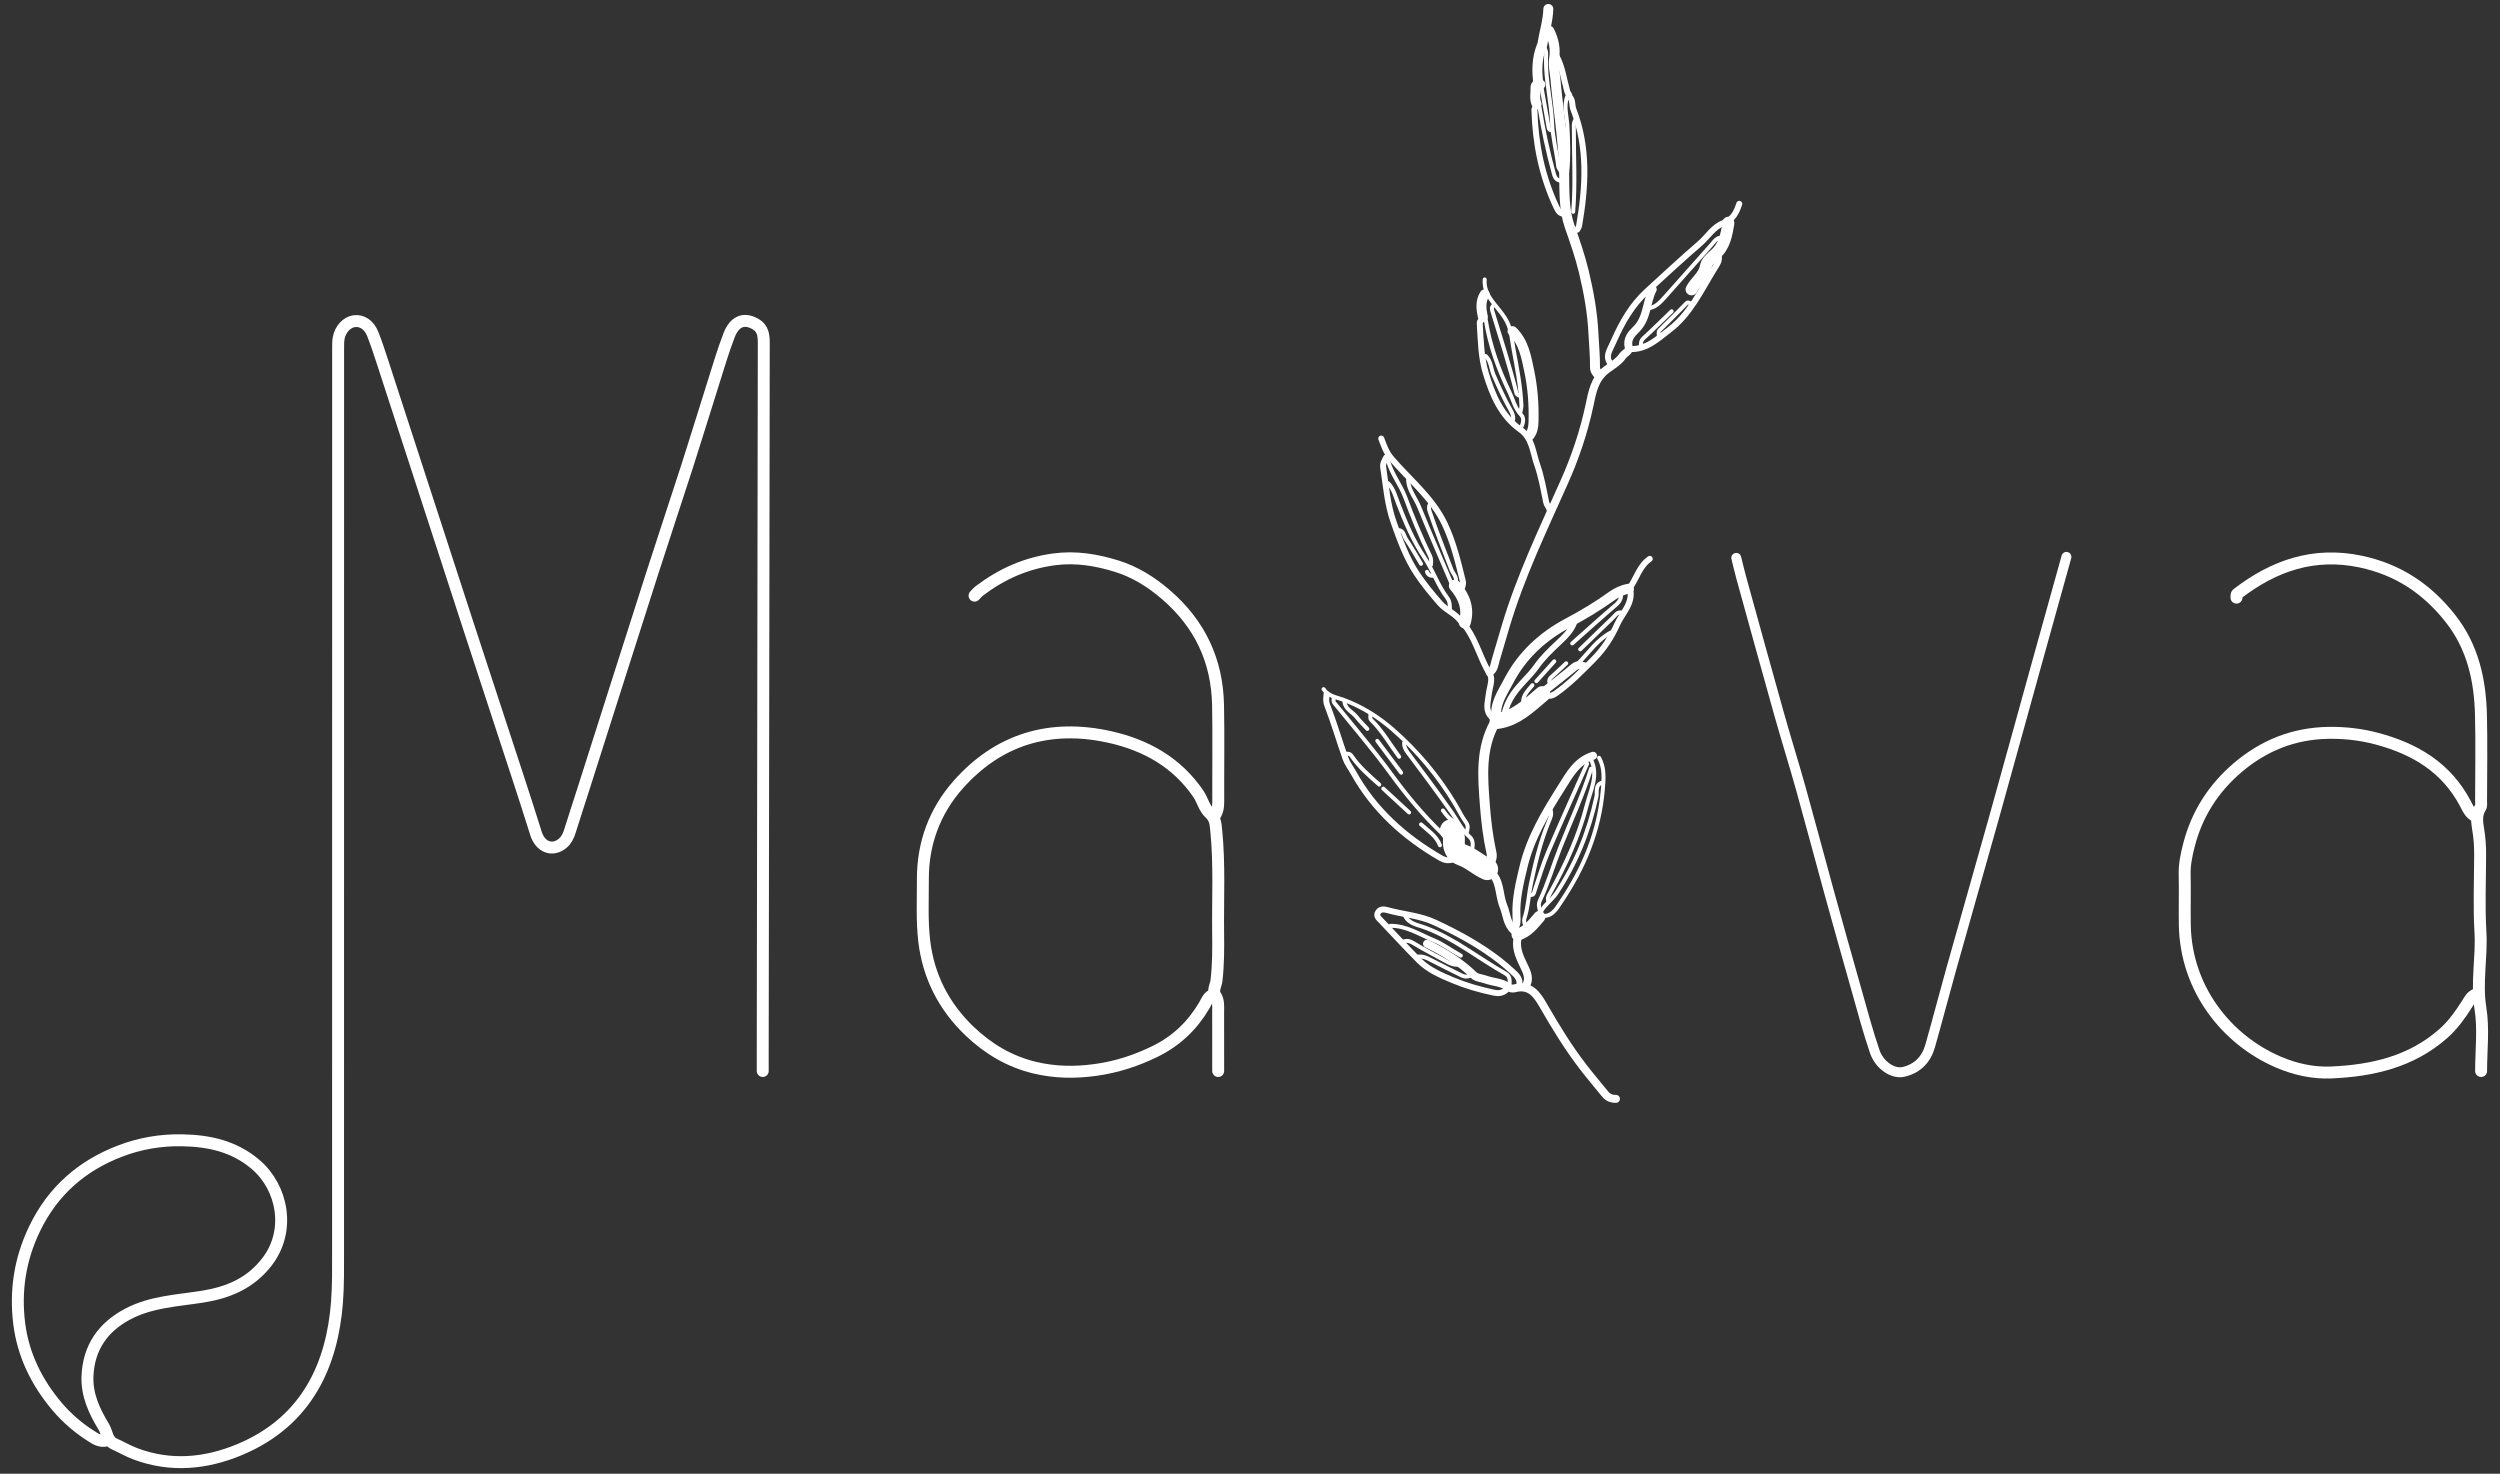 <svg width="1257" height="741" viewBox="0 0 1257 741" fill="none" xmlns="http://www.w3.org/2000/svg">
<rect x="0" y="0" width="1257" height="741" fill="#333333" stroke="none"/>
<path d="M383.5 538.5C383.5 535.167 383.496 531.833 383.501 528.5C383.667 409.833 383.827 291.167 384.027 172.5C384.033 168.68 383.659 165.16 379.995 163.008C373.775 159.356 369.155 161.932 366.601 168.539C363.508 176.541 361.109 184.815 358.513 193.004C354.132 206.822 349.918 220.694 345.479 234.493C339.732 252.354 333.747 270.139 328.018 288.006C316.374 324.32 304.836 360.667 293.248 396.999C291.013 404.004 288.711 410.988 286.522 418.007C285.805 420.307 284.736 422.456 282.961 423.954C277.856 428.26 271.667 426.028 269.479 419.006C266.563 409.647 263.539 400.32 260.492 391.002C252.098 365.329 243.628 339.679 235.259 313.997C220.977 270.174 206.758 226.331 192.489 182.504C190.906 177.643 189.334 172.767 187.453 168.019C185.563 163.246 181.927 160.937 178 161.5C174.371 162.02 171.06 165.572 170.283 170.006C169.997 171.637 170.01 173.333 170.01 175C169.999 326.333 170.008 477.667 169.979 629C169.977 637.667 170.102 646.368 169.421 654.994C167.061 684.912 155.26 714.351 120.447 728.873C103.469 735.956 85.756 737.639 68.017 730.956C64.402 729.594 61.027 727.606 57.492 726.017C53.779 724.347 53.91 720.248 52.176 717.393C47.486 709.679 43.611 701.482 43.985 691.999C44.562 677.392 51.901 667.137 64.526 660.549C76.217 654.448 89.289 653.971 101.99 651.935C114.624 649.91 125.764 645.354 134.129 634.601C146.489 618.712 141.986 596.963 128.509 585.489C117.806 576.376 105.264 573.583 91.503 573.332C80.719 573.135 70.346 574.961 60.568 578.679C41.225 586.036 26.544 598.773 17.343 617.924C9.997 633.213 7.626 649.064 9.66 665.48C11.592 681.08 18.366 694.918 28.512 706.99C33.909 713.411 40.248 718.72 47.455 723.074C49.847 724.52 51.995 724.865 54.5 724" stroke="white" stroke-width="6" stroke-linecap="round" stroke-linejoin="round"/>
<path d="M1039 280C1033.67 299.167 1028.32 318.33 1023 337.501C1016.16 362.164 1009.39 386.848 1002.49 411.496C995.386 436.848 988.128 462.156 981.016 487.505C977.423 500.312 974.109 513.198 970.456 525.987C968.513 532.789 964.019 537.37 956.991 538.962C951.853 540.126 945.002 535.67 942.617 528.71C939.16 518.617 936.431 508.27 933.516 497.996C928.791 481.345 924.116 464.681 919.514 447.996C914.784 430.847 910.26 413.641 905.469 396.509C901.961 383.964 898.054 371.532 894.525 358.993C888.105 336.184 881.823 313.336 875.511 290.497C874.596 287.186 873.833 283.833 873 280.5" stroke="white" stroke-width="5" stroke-linecap="round" stroke-linejoin="round"/>
<path d="M612.5 538.5C612.5 528.667 612.529 518.833 612.482 509C612.468 506.101 612.871 503.213 611.079 500.449C609.563 498.111 611.361 495.462 611.646 493.017C612.579 485.013 612.576 477.011 612.478 469C612.27 451.832 613.249 434.641 611.516 417.498C611.191 414.283 611.101 411.452 608.177 408.805C605.51 406.392 604.597 402.152 602.456 399.031C591.665 383.303 576.178 374.611 557.987 370.558C527.995 363.875 502.01 371.615 481.671 394.651C470.014 407.853 463.963 424.027 464.024 442C464.059 452.334 463.507 462.762 464.683 472.979C466.727 490.731 474.522 506.061 487.527 518.472C496.767 527.291 507.459 533.696 519.998 536.757C530.269 539.265 540.486 539.419 551.026 537.939C561.661 536.445 571.489 533.225 581.012 528.525C591.544 523.326 599.592 515.589 605.528 505.517C606.79 503.377 607.545 500.662 610.5 500" stroke="white" stroke-width="6" stroke-linecap="round" stroke-linejoin="round"/>
<path d="M1245 410.5C1241.98 409.334 1240.87 406.44 1239.56 403.968C1229.98 385.842 1214.21 376.492 1195.03 371.391C1186.91 369.232 1178.82 368.338 1170.5 368.486C1153.19 368.794 1138.09 374.885 1125.03 386.031C1112.84 396.436 1104.54 409.453 1100.58 425.019C1099.38 429.722 1098.35 434.519 1098.45 439.501C1098.63 447.997 1098.39 456.502 1098.52 465C1099.03 496.919 1119.27 522.695 1145.5 533.995C1153.95 537.637 1163.08 539.625 1171.99 539.244C1192.62 538.36 1212.35 533.982 1228.58 519.594C1233.43 515.299 1237 510.203 1240.38 504.925C1241.68 502.893 1242.54 500.806 1245 500" stroke="white" stroke-width="6" stroke-linecap="round" stroke-linejoin="round"/>
<path d="M1247.5 538.5C1247.5 528 1248.82 517.286 1247.17 507.054C1245.06 494.041 1247.92 481.35 1247.16 468.49C1246.41 455.701 1246.98 442.833 1247.01 430C1247.03 425.633 1246.76 421.31 1246.03 416.995C1245.4 413.25 1244.91 409.499 1247.18 405.955C1247.73 405.09 1247.49 403.667 1247.49 402.5C1247.51 388.167 1247.78 373.827 1247.43 359.502C1247 341.91 1243.34 325.281 1232.05 310.96C1220.34 296.093 1205.77 286.357 1187.02 282.384C1163.47 277.391 1143.4 284.371 1124.99 298.49C1124.23 299.073 1124.6 299.817 1124.5 300.5" stroke="white" stroke-width="6" stroke-linecap="round" stroke-linejoin="round"/>
<path d="M610.5 410.5C612.176 408.269 612.551 405.754 612.538 403C612.461 386.834 612.757 370.662 612.438 354.501C611.996 332.108 603.261 313.623 586.099 298.884C578.666 292.5 570.584 287.491 561.449 284.664C551.306 281.524 540.992 279.775 529.966 281.245C515.817 283.132 503.663 288.606 492.513 297.017C491.581 297.72 490.833 298.667 490 299.5" stroke="white" stroke-width="6" stroke-linecap="round" stroke-linejoin="round"/>
<path d="M831 145.5C827.653 151.948 828.391 159.989 822.623 165.626C820.449 167.752 817.827 170.473 818.929 174.519C819.526 176.71 816.892 177.428 815.893 178.928C813.923 181.884 810.598 183.73 807.847 185.797C801.535 190.541 800.553 197.478 799.148 204.032C796.295 217.346 791.971 230.117 786.453 242.479C775.811 266.323 764.475 289.874 757.003 315.001C755.319 320.662 753.668 326.334 751.999 332C751.358 334.178 751.27 336.635 749 338" stroke="white" stroke-width="4" stroke-linecap="round" stroke-linejoin="round"/>
<path d="M779 15.5C781.233 19.917 782.259 24.65 781.402 29.483C780.813 32.806 781.719 35.838 781.993 39.001C783.394 55.177 786.236 71.225 786.465 87.501C786.591 96.416 786.304 105.559 789.25 113.912C791.886 121.389 794.492 128.9 796.332 136.541C798.81 146.834 800.695 157.283 801.199 167.991C801.458 173.48 802.022 178.983 801.964 184.5C801.945 186.293 802.822 187.423 804 188.5" stroke="white" stroke-width="5" stroke-linecap="round" stroke-linejoin="round"/>
<path d="M670.5 350.5C670.745 351.487 670.141 352.496 670.972 353.523C680.516 365.32 690.428 376.854 699.37 389.095C707.026 399.576 715.198 409.488 724.503 418.497C726.209 420.149 727.677 422.098 730 423" stroke="white" stroke-width="2" stroke-linecap="round" stroke-linejoin="round"/>
<path d="M819 296C815.89 296.495 812.987 297.832 810.561 299.585C803.425 304.74 796 309.17 788.172 313.324C775.697 319.946 765.209 329.557 758.514 342.507C755.426 348.481 751.173 354.119 752.508 361.499C752.682 362.46 751.897 362.854 751.53 363.517C744.334 376.492 745.523 390.547 746.57 404.495C747.187 412.714 748.148 420.925 749.955 429.01C750.487 431.39 749.285 433.524 748 435.5" stroke="white" stroke-width="5" stroke-linecap="round" stroke-linejoin="round"/>
<path d="M800 386.5C795.748 400.026 789.75 412.865 784.538 426.015C781.004 434.935 778.332 444.238 774.224 452.869C772.821 455.816 775.053 457.73 774.015 460.227C780.029 461.831 782.486 457.013 784.899 453.432C796.414 436.345 804.156 417.71 805.905 396.992C806.355 391.652 806.877 386.057 804 381" stroke="white" stroke-width="2" stroke-linecap="round" stroke-linejoin="round"/>
<path d="M800 382C803.799 389.897 799.792 397.158 797.928 404.482C793.932 420.18 787.217 434.817 779.432 448.963C778.672 450.342 777.883 451.429 778.5 453" stroke="white" stroke-width="2" stroke-linecap="round" stroke-linejoin="round"/>
<path d="M798 384C791.5 398.667 784.845 413.268 778.571 428.03C775.815 434.517 773.78 441.316 771.559 448.02C771.235 448.997 771.169 449.835 770 450" stroke="white" stroke-width="2" stroke-linecap="round" stroke-linejoin="round"/>
<path d="M801 380C792.836 382.503 789.138 389.552 785.046 396.029C777.118 408.58 769.461 421.29 765.98 435.995C764.07 444.066 762.065 452.099 762.481 460.501C762.593 462.773 762.838 465.142 761 467" stroke="white" stroke-width="4" stroke-linecap="round" stroke-linejoin="round"/>
<path d="M805.5 393.5C801.866 394.705 803.179 398.29 802.694 400.542C798.942 417.98 792.401 434.14 782.585 449.056C780.381 452.404 776.959 454.549 775 458" stroke="white" stroke-width="2" stroke-linecap="round" stroke-linejoin="round"/>
<path d="M764 494.5C764.132 491.742 762.268 490.142 760.498 488.502C749.036 477.889 735.621 470.464 721.56 463.873C713.815 460.243 705.459 459.819 697.477 457.581C696.107 457.197 694.148 456.879 693.02 458.513C691.599 460.571 693.291 461.731 694.498 463.001C700.835 469.665 707.051 476.449 713.539 482.962C718.283 487.724 724.502 490.356 730.549 492.883C737.102 495.62 743.979 497.6 750.982 499.083C753.32 499.578 755.18 499.414 757 498" stroke="white" stroke-width="3" stroke-linecap="round" stroke-linejoin="round"/>
<path d="M706.5 460.5C708.419 464.476 712.878 465.073 716.094 466.241C731.116 471.697 743.319 481.858 756.995 489.509C759.919 491.145 758.824 494.026 759 496.5" stroke="white" stroke-width="2" stroke-linecap="round" stroke-linejoin="round"/>
<path d="M717.5 474.5C726.108 478.695 734.158 483.663 741.092 490.405C742.453 491.729 745.019 491.782 746.996 492.511C750.805 493.916 755.128 493.755 758.544 496.444C759.242 496.994 760.596 497.186 761.485 496.945C769.303 494.826 772.828 500.099 775.95 505.529C782.094 516.211 788.502 526.709 796.022 536.483C799.56 541.082 803.355 545.483 806.989 550.009C808.428 551.801 810.255 552.572 812.5 552.5" stroke="white" stroke-width="4" stroke-linecap="round" stroke-linejoin="round"/>
<path d="M773.5 52.5C771.554 54.38 771.479 54.382 771.511 55.5C772.001 72.384 775.265 88.643 782.502 103.999C783.407 105.92 784.367 107.789 787 107.5" stroke="white" stroke-width="3" stroke-linecap="round" stroke-linejoin="round"/>
<path d="M789 48.5C791.024 50.249 790.279 52.895 791.085 54.967C798.562 74.183 797.377 93.777 793.973 113.495C793.852 114.199 793.333 114.833 793 115.5" stroke="white" stroke-width="3" stroke-linecap="round" stroke-linejoin="round"/>
<path d="M708 241.5C708.314 246.619 711.767 250.457 713.586 254.965C718.671 267.565 724.189 279.991 729.452 292.52C729.811 293.374 730.313 293.687 730.909 294.217C733.725 291.092 730.66 288.723 729.838 286.562C726.158 276.9 722.278 267.316 718.954 257.516C718.464 256.07 718.18 254.833 719 253.5" stroke="white" stroke-width="2" stroke-linecap="round" stroke-linejoin="round"/>
<path d="M760.5 166.5C766.163 171.964 767.389 179.401 768.894 186.522C770.659 194.876 771.293 203.414 771.06 212.002C770.989 214.605 770.642 216.945 769 219" stroke="white" stroke-width="5" stroke-linecap="round" stroke-linejoin="round"/>
<path d="M746.5 159.5C744.096 161.54 743.937 161.549 744.026 162.998C744.544 171.386 744.691 179.943 747.156 187.952C750.453 198.671 754.763 209.084 764.489 216.015C770.463 220.271 770.711 227.47 772.856 233.551C775.009 239.654 776.111 246.144 777.413 252.518C777.698 253.91 778.711 254.743 779 256" stroke="white" stroke-width="3" stroke-linecap="round" stroke-linejoin="round"/>
<path d="M698 232C699.848 238.465 704.2 243.734 706.532 249.988C710.266 259.998 714.29 269.897 719.011 279.495C719.734 280.963 719.593 282.471 719.5 284" stroke="white" stroke-width="2" stroke-linecap="round" stroke-linejoin="round"/>
<path d="M667 349C666.89 350.858 666.5 352.442 667.323 354.569C670.744 363.405 673.394 372.538 676.568 381.476C677.454 383.968 679.192 386.153 680.496 388.502C690.885 407.216 706.167 420.921 724.504 431.492C727.412 433.169 730.254 432.659 733 431" stroke="white" stroke-width="3" stroke-linecap="round" stroke-linejoin="round"/>
<path d="M747 160.5C748.97 173.492 753.399 185.708 759.082 197.46C760.89 201.199 761.736 205.39 764.872 208.624C766.533 210.337 765.786 213.247 764.5 215.5" stroke="white" stroke-width="2" stroke-linecap="round" stroke-linejoin="round"/>
<path d="M665.5 346.5C667.862 350.1 672.052 350.581 675.545 351.878C684.881 355.345 693.067 360.488 700.505 366.994C712.766 377.718 723.088 390.06 731.492 404.005C733.38 407.138 734.933 410.505 737.085 413.437C738.435 415.276 737.907 416.776 737.5 418.5" stroke="white" stroke-width="2" stroke-linecap="round" stroke-linejoin="round"/>
<path d="M792 60.5C791.056 61.914 791.347 63.356 791.342 65C791.304 78.832 792.139 92.678 791 106.5" stroke="white" stroke-width="2" stroke-linecap="round" stroke-linejoin="round"/>
<path d="M751 153.5C749.631 154.495 750.203 155.887 750.541 156.988C754.721 170.602 759.094 184.159 762.55 197.988C762.657 198.419 763.5 198.667 764 199" stroke="white" stroke-width="2" stroke-linecap="round" stroke-linejoin="round"/>
<path d="M694.5 220.5C695.861 224.093 696.9 227.424 699.739 230.724C708.926 241.4 720.288 250.443 726.45 263.523C730.719 272.583 733.093 282.316 735.46 292.01C735.899 293.807 735.298 295.573 734 297" stroke="white" stroke-width="3" stroke-linecap="round" stroke-linejoin="round"/>
<path d="M779.5 407C780.549 409.379 779.435 411.358 778.545 413.519C774.429 423.515 771.926 434.043 769.719 444.546C768.543 450.14 768.39 455.976 766.558 461.519C766.014 463.163 766.564 464.954 767.5 466.5" stroke="white" stroke-width="2" stroke-linecap="round" stroke-linejoin="round"/>
<path d="M776 23.5C777.862 25.159 777.369 27.695 777.328 29.496C777.08 40.484 779.965 51.139 780.397 62.004C780.688 69.324 782.626 76.317 783.452 83.505C783.602 84.809 784.569 85.465 785 86.5" stroke="white" stroke-width="2" stroke-linecap="round" stroke-linejoin="round"/>
<path d="M698 243C700.69 245.822 701.605 249.573 702.931 253.026C706.582 262.533 710.579 271.978 716.211 280.358C720.56 286.831 722.878 294.305 727.561 300.453C728.927 302.246 728.983 304.035 729 306" stroke="white" stroke-width="2" stroke-linecap="round" stroke-linejoin="round"/>
<path d="M697 230C696.186 231.572 695.175 233.024 695.477 235.004C696.885 244.258 697.513 253.516 700.731 262.596C703.939 271.647 707.086 280.491 712.434 288.544C715.944 293.828 719.989 298.668 724.106 303.408C726.935 306.664 731.344 308.246 734.16 311.876C735.203 313.219 736.542 314.353 737.621 315.916C742.596 323.121 744.581 331.762 749.216 339.177C750.696 341.544 748.865 346.003 748.491 349.499C748.085 353.299 746.615 357.227 750 360.5" stroke="white" stroke-width="3" stroke-linecap="round" stroke-linejoin="round"/>
<path d="M774 53.5C775.876 64.971 778.201 76.33 781.341 87.544C782.107 90.278 783.364 90.75 785.5 91" stroke="white" stroke-width="2" stroke-linecap="round" stroke-linejoin="round"/>
<path d="M706 373.5C705.898 375.474 706.729 376.941 707.938 378.547C715.395 388.454 722.804 398.403 729.933 408.547C732.818 412.653 734.788 417.205 738.833 420.694C741.733 423.196 740.183 427.5 739 431" stroke="white" stroke-width="2" stroke-linecap="round" stroke-linejoin="round"/>
<path d="M874.5 102.5C873.09 106.725 871.463 110.362 866.56 112.162C861.495 114.022 858.598 119.106 854.563 122.574C845.528 130.339 836.796 138.459 828.011 146.513C820.561 153.343 815.638 161.942 811.611 171.049C810.947 172.552 810.241 174.029 809.525 175.512C808.296 178.056 807.772 180.637 810 183" stroke="white" stroke-width="3" stroke-linecap="round" stroke-linejoin="round"/>
<path d="M788 48.5C786.152 53.5 787.868 58.525 788.115 63.494C788.499 71.183 788.822 78.833 788 86.5" stroke="white" stroke-width="2" stroke-linecap="round" stroke-linejoin="round"/>
<path d="M866 119.5C863.231 119.196 861.981 121.433 860.538 123.034C852.791 131.628 845.216 140.377 837.47 148.973C835.129 151.572 832.82 154.398 829 155" stroke="white" stroke-width="2" stroke-linecap="round" stroke-linejoin="round"/>
<path d="M734.5 480.5C729.901 478.001 725.578 474.682 720.891 472.766C713.827 469.879 707.116 465.375 699 465.5" stroke="white" stroke-width="2" stroke-linecap="round" stroke-linejoin="round"/>
<path d="M791.5 313C789.874 317.293 786.532 320.412 783.386 323.379C779.496 327.048 775.631 330.754 772.596 335.068C768.546 340.824 762.799 345.095 759.347 351.416C757.553 354.701 756.442 357.913 756 361.5" stroke="white" stroke-width="3" stroke-linecap="round" stroke-linejoin="round"/>
<path d="M747 179C749.739 181.575 749.606 185.357 750.977 188.51C753.567 194.466 756.247 200.362 759.429 206.04C760.389 207.754 761.396 209.795 760.5 212" stroke="white" stroke-width="2" stroke-linecap="round" stroke-linejoin="round"/>
<path d="M746.5 140.5C746.068 145.506 748.476 149.32 751.457 153.034C753.998 156.201 756.795 159.404 758.327 163.072C759.933 166.916 760.215 171.324 760.99 175.502C762.741 184.942 764.61 194.369 764.973 204.001C765.01 204.993 764.667 206 764.5 207" stroke="white" stroke-width="2" stroke-linecap="round" stroke-linejoin="round"/>
<path d="M749 438C754.674 442.497 753.49 449.733 755.899 455.542C757.647 459.759 757.562 464.722 761.468 468.038C762.574 468.976 763.291 470.411 762.987 471.997C761.87 477.811 764.873 482.577 767.074 487.467C768.431 490.48 768.84 493.167 767 496" stroke="white" stroke-width="4" stroke-linecap="round" stroke-linejoin="round"/>
<path d="M815 298C815.365 300.499 814.555 302.328 812.543 304.05C805.101 310.424 797.833 317 790.5 323.5" stroke="white" stroke-width="2" stroke-linecap="round" stroke-linejoin="round"/>
<path d="M733.5 485C730.87 485.37 728.683 484.207 726.498 483.003C721.337 480.16 716.071 477.49 711.049 474.42C709.153 473.261 707.554 472.62 705.5 473.5" stroke="white" stroke-width="2" stroke-linecap="round" stroke-linejoin="round"/>
<path d="M713 481C715.201 480.697 717.094 481.483 719.013 482.475C724.309 485.214 729.661 487.845 735.003 490.494C736.915 491.442 738.743 491.006 740.5 490" stroke="white" stroke-width="2" stroke-linecap="round" stroke-linejoin="round"/>
<path d="M864 128C864.98 130.804 863.358 132.838 862.013 135.008C855.273 145.896 849.812 157.904 839.37 165.828C833.563 170.234 827.866 175.911 819.5 175.5" stroke="white" stroke-width="3" stroke-linecap="round" stroke-linejoin="round"/>
<path d="M775 43.5C776.167 50.167 777.309 56.838 778.532 63.494C778.679 64.293 778.708 65.427 780 65.5" stroke="white" stroke-width="2" stroke-linecap="round" stroke-linejoin="round"/>
<path d="M829.5 281C824.326 284.564 822.928 290.732 819.5 295.5C821.563 303.153 815.729 308.011 813.059 314.026C810.119 320.649 806.282 326.407 801.12 331.619C795.197 337.601 789.344 343.585 782.473 348.463C780.298 350.007 777.832 350.969 776.25 347.5" stroke="white" stroke-width="3" stroke-linecap="round" stroke-linejoin="round"/>
<path d="M689 359.5C689.168 360.333 688.671 361.217 689.484 362.016C695.054 367.491 698.899 374.283 703.5 380.5" stroke="white" stroke-width="2" stroke-linecap="round" stroke-linejoin="round"/>
<path d="M815.5 308C813.23 307.447 812.273 309.28 811.005 310.505C805.494 315.827 800 321.167 794.5 326.5" stroke="white" stroke-width="2" stroke-linecap="round" stroke-linejoin="round"/>
<path d="M782.5 28C785.622 33.606 786.298 39.96 788.021 45.994C788.2 46.621 788.667 47.167 789 47.75" stroke="white" stroke-width="3" stroke-linecap="round" stroke-linejoin="round"/>
<path d="M869 112C869 112.167 869.023 112.337 868.997 112.499C868.08 118.189 866.955 123.961 862.395 127.878C860.412 129.582 858.058 131.908 857.805 133.547C856.997 138.79 852.651 141.393 850.5 145.5" stroke="white" stroke-width="6" stroke-linecap="round" stroke-linejoin="round"/>
<path d="M850.5 152.5C849.667 153.036 849.026 151.37 847.966 152.468C843.546 157.045 839.016 161.516 834.487 165.987C833.532 166.93 834.245 168.013 834 169" stroke="white" stroke-width="2" stroke-linecap="round" stroke-linejoin="round"/>
<path d="M775 23.5C772.722 29.523 772.627 35.722 773.5 42" stroke="white" stroke-width="5" stroke-linecap="round" stroke-linejoin="round"/>
<path d="M840.5 156.5C835.833 161 831.258 165.602 826.447 169.942C824.887 171.349 825.037 172.846 825 174.5" stroke="white" stroke-width="2" stroke-linecap="round" stroke-linejoin="round"/>
<path d="M778.5 4.5C778.326 10.638 776.328 16.471 775.5 22.5" stroke="white" stroke-width="5" stroke-linecap="round" stroke-linejoin="round"/>
<path d="M703 266.5C705.83 266.669 705.83 269.434 706.926 271.05C709.65 275.065 712 279.333 714.5 283.5" stroke="white" stroke-width="2" stroke-linecap="round" stroke-linejoin="round"/>
<path d="M677 379C678.027 378.848 678.885 379.078 679.504 379.997C683.313 385.656 688.445 390.042 693.5 394.5" stroke="white" stroke-width="2" stroke-linecap="round" stroke-linejoin="round"/>
<path d="M810 318C803.285 321.526 799.1 327.752 794.021 333.02C793.855 333.193 794 333.667 794 334" stroke="white" stroke-width="2" stroke-linecap="round" stroke-linejoin="round"/>
<path d="M692.5 372.5C696.5 377.833 700.5 383.167 704.5 388.5" stroke="white" stroke-width="2" stroke-linecap="round" stroke-linejoin="round"/>
<path d="M731.5 294.5C736.105 299.872 738.543 305.831 736.5 313" stroke="white" stroke-width="6" stroke-linecap="round" stroke-linejoin="round"/>
<path d="M796.5 335C794.765 334.479 793.221 333.96 791.458 335.45C786.748 339.43 781.833 343.167 777 347" stroke="white" stroke-width="4" stroke-linecap="round" stroke-linejoin="round"/>
<path d="M676 353C676.527 356.678 680.052 357.957 682.033 360.474C683.706 362.6 685.667 364.5 687.5 366.5" stroke="white" stroke-width="2" stroke-linecap="round" stroke-linejoin="round"/>
<path d="M695.5 396.5C699.833 400.5 704.167 404.5 708.5 408.5" stroke="white" stroke-width="2" stroke-linecap="round" stroke-linejoin="round"/>
<path d="M787.5 333.5C785 335.833 782.543 338.215 779.983 340.481C778.549 341.75 778.895 343.07 779.5 344.5" stroke="white" stroke-width="2" stroke-linecap="round" stroke-linejoin="round"/>
<path d="M770.5 344.5C767.92 347.713 764.422 350.593 766.5 355.5" stroke="white" stroke-width="2" stroke-linecap="round" stroke-linejoin="round"/>
<path d="M714.5 414.5C717.977 417.72 722.223 420.243 724 425" stroke="white" stroke-width="2" stroke-linecap="round" stroke-linejoin="round"/>
<path d="M746.5 148C744.275 151.495 744.74 155.234 745.5 159" stroke="white" stroke-width="5" stroke-linecap="round" stroke-linejoin="round"/>
<path d="M781.5 332.5C778.5 335.833 775.5 339.167 772.5 342.5" stroke="white" stroke-width="2" stroke-linecap="round" stroke-linejoin="round"/>
<path d="M775.5 349C768.709 354.681 762.379 361.131 753 362.5" stroke="white" stroke-width="8" stroke-linecap="round" stroke-linejoin="round"/>
<path d="M729.5 417.5C730.911 419.085 731.201 420.94 731.023 423.002C730.747 426.198 732.382 428.94 735.05 429.853C739.798 431.478 743.304 435.023 747.75 437" stroke="white" stroke-width="11" stroke-linecap="round" stroke-linejoin="round"/>
<path d="M774.5 42.5C772.615 41.852 771.983 42.995 772.039 44.498C772.134 46.999 771.467 49.558 772.5 52" stroke="white" stroke-width="5" stroke-linecap="round" stroke-linejoin="round"/>
<path d="M774 461C770.868 464.654 767.907 468.517 763 470" stroke="white" stroke-width="6" stroke-linecap="round" stroke-linejoin="round"/>
<path d="M725.5 407.5C727.158 409.707 728.66 412.083 731.5 413" stroke="white" stroke-width="2" stroke-linecap="round" stroke-linejoin="round"/>
<path d="M717.5 287.5C717.966 288.967 719.01 289.569 720.5 289.5" stroke="white" stroke-width="2" stroke-linecap="round" stroke-linejoin="round"/>
</svg>
